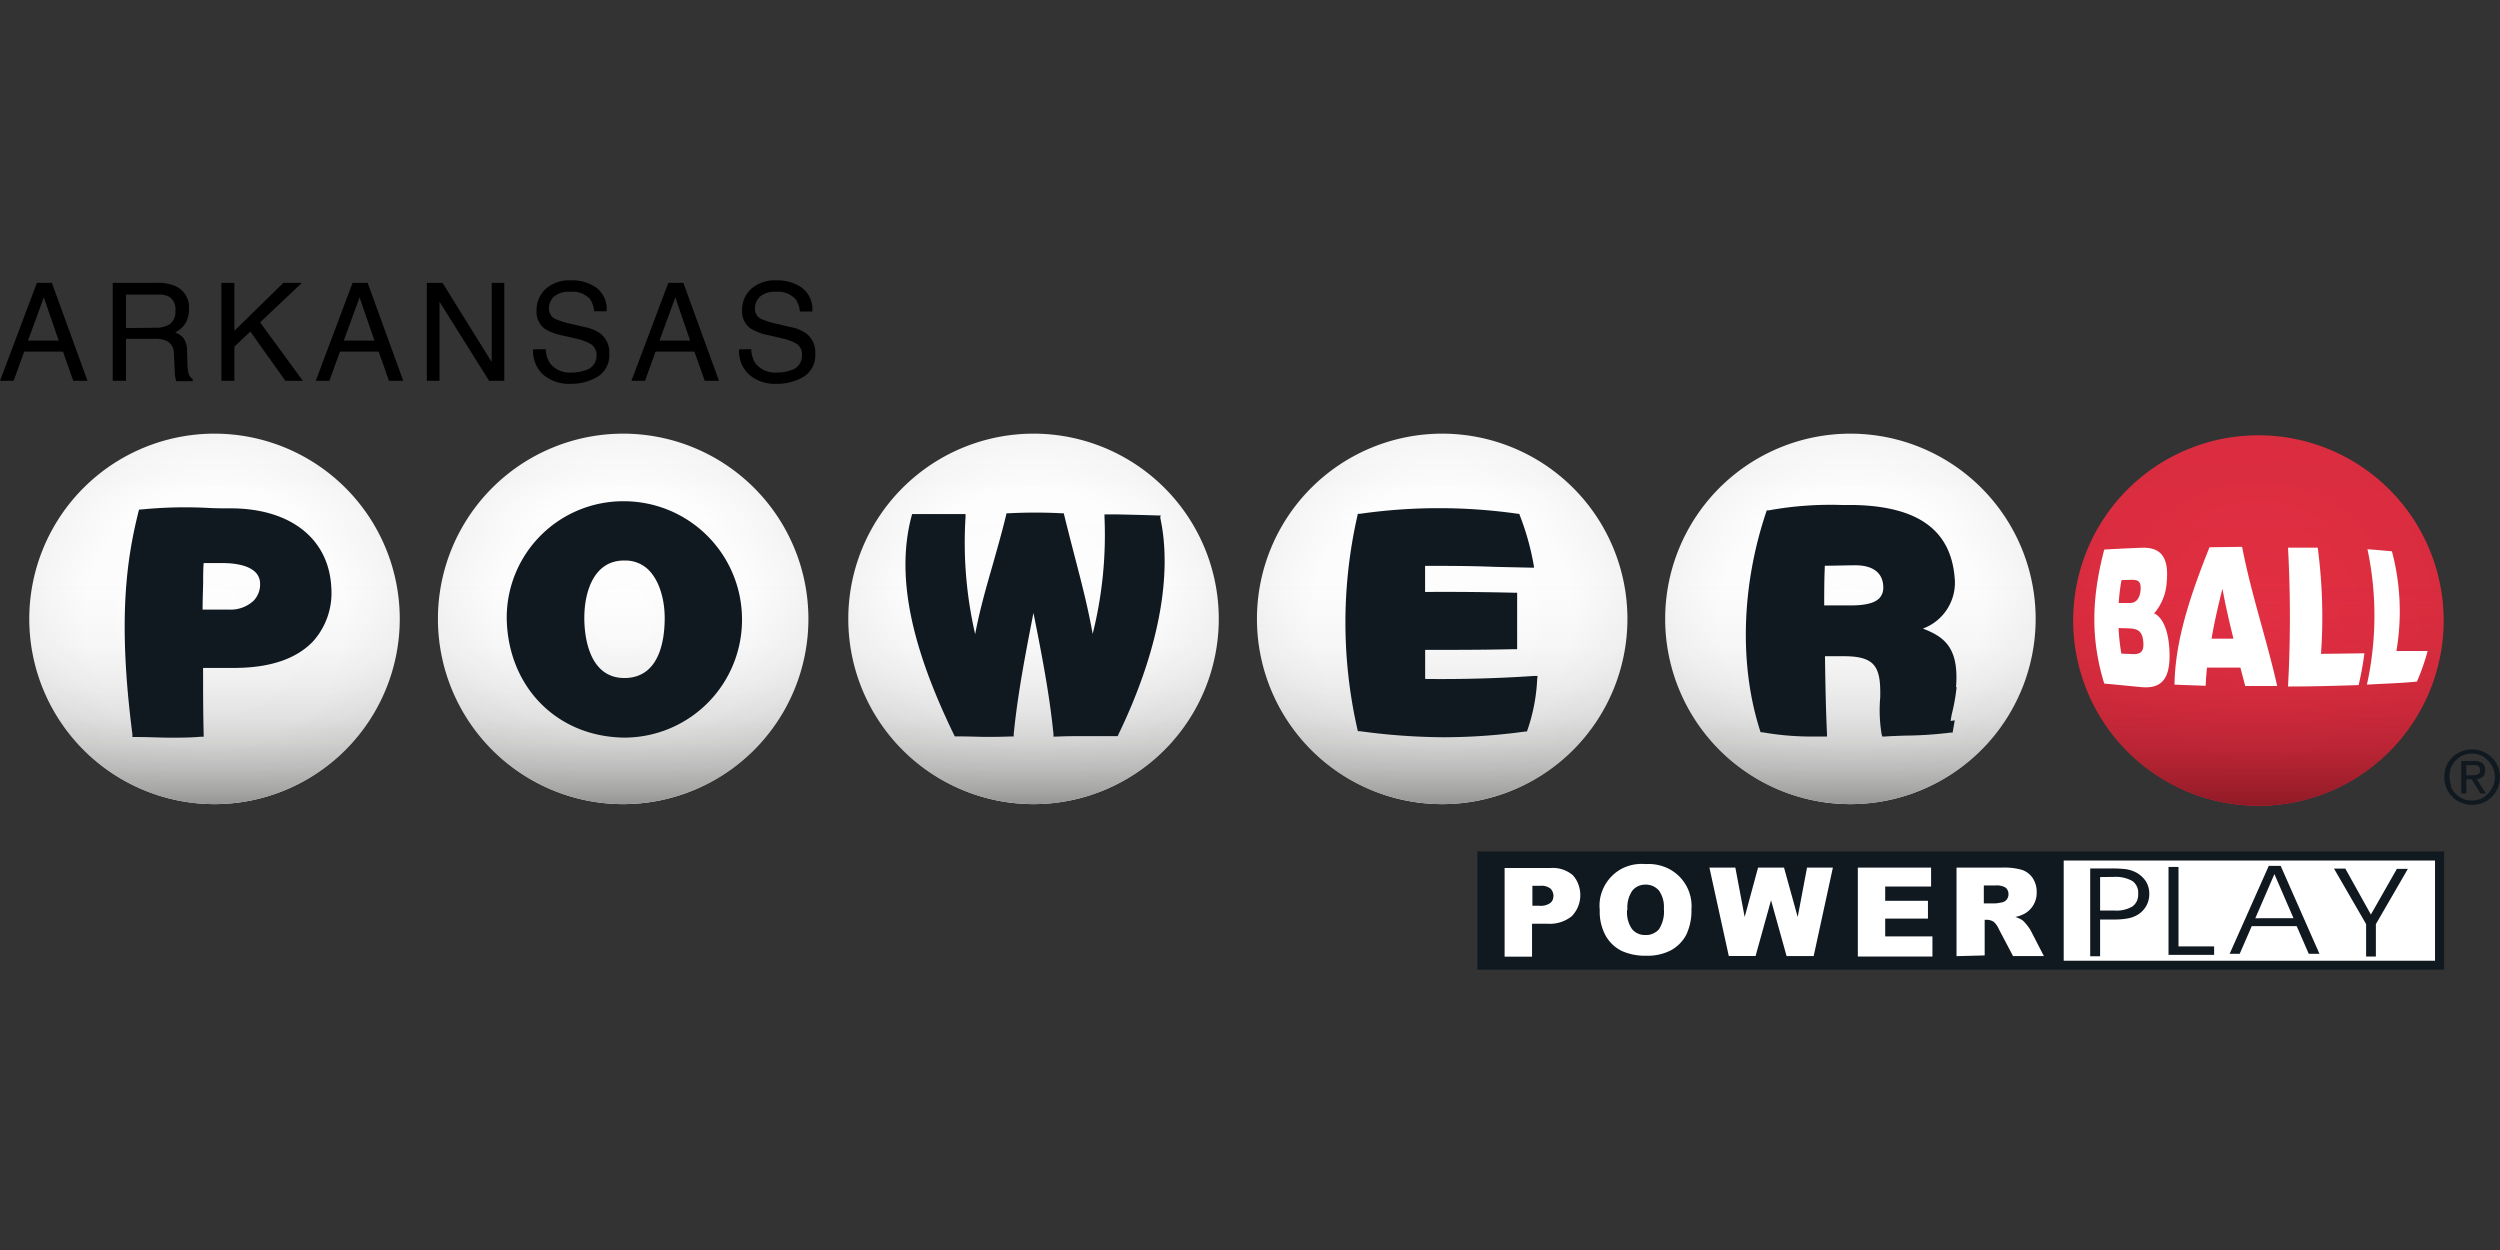 <svg xmlns="http://www.w3.org/2000/svg" xmlns:xlink="http://www.w3.org/1999/xlink" viewBox="0 0 529.17 264.58"><rect x="0" y="0" width="529.17" height="264.58" fill="#333333" stroke="none"/><defs><radialGradient id="g" cx="317.03" cy="50.35" r="26.04" gradientTransform="matrix(1 0 0 -1 0 98.15)" gradientUnits="userSpaceOnUse"><stop offset="0" stop-color="#e42f43"/><stop offset="1" stop-color="#da2d3f"/></radialGradient><radialGradient id="a" cx="259.73" cy="50.58" r="26.04" gradientTransform="matrix(1 0 0 -1 0 98.15)" gradientUnits="userSpaceOnUse"><stop offset="0" stop-color="#fff"/><stop offset=".7" stop-color="#fdfdfd"/><stop offset=".95" stop-color="#f6f6f6"/><stop offset="1" stop-color="#f4f4f4"/></radialGradient><radialGradient xlink:href="#a" id="f" cx="202.43" cy="50.58" r="26.04"/><radialGradient xlink:href="#a" id="e" cx="145.07" cy="50.58" r="26.04"/><radialGradient xlink:href="#a" id="d" cx="87.47" cy="50.58" r="26.04"/><radialGradient xlink:href="#a" id="c" cx="30.11" cy="50.58" r="26.04"/><linearGradient id="l" x1="317.03" x2="317.03" y1="24.31" y2="76.39" gradientTransform="matrix(1 0 0 -1 0 98.15)" gradientUnits="userSpaceOnUse"><stop offset="0" stop-color="#8f1a26"/><stop offset=".04" stop-color="#8f1a26" stop-opacity=".83"/><stop offset=".1" stop-color="#8f1a26" stop-opacity=".61"/><stop offset=".16" stop-color="#8f1a26" stop-opacity=".42"/><stop offset=".24" stop-color="#8f1a26" stop-opacity=".26"/><stop offset=".32" stop-color="#8f1a26" stop-opacity=".14"/><stop offset=".43" stop-color="#8f1a26" stop-opacity=".06"/><stop offset=".58" stop-color="#8f1a26" stop-opacity=".01"/><stop offset="1" stop-color="#8f1a26" stop-opacity="0"/></linearGradient><linearGradient id="b" x1="259.73" x2="259.73" y1="24.54" y2="76.62" gradientTransform="matrix(1 0 0 -1 0 98.15)" gradientUnits="userSpaceOnUse"><stop offset="0" stop-color="#939392"/><stop offset=".04" stop-color="#939392" stop-opacity=".8"/><stop offset=".1" stop-color="#939392" stop-opacity=".59"/><stop offset=".17" stop-color="#939392" stop-opacity=".4"/><stop offset=".24" stop-color="#939392" stop-opacity=".25"/><stop offset=".33" stop-color="#939392" stop-opacity=".14"/><stop offset=".43" stop-color="#939392" stop-opacity=".06"/><stop offset=".58" stop-color="#939392" stop-opacity=".01"/><stop offset="1" stop-color="#939392" stop-opacity="0"/></linearGradient><linearGradient xlink:href="#b" id="k" x1="202.43" x2="202.43" y1="24.54" y2="76.62"/><linearGradient xlink:href="#b" id="j" x1="145.07" x2="145.07" y1="24.54" y2="76.62"/><linearGradient xlink:href="#b" id="i" x1="87.47" x2="87.47" y1="24.54" y2="76.62"/><linearGradient xlink:href="#b" id="h" x1="30.11" x2="30.11" y1="24.54" y2="76.62"/><style>.cls-13,.cls-15{fill:#fff}.cls-14,.cls-16{fill:#101820}.cls-15,.cls-16{fill-rule:evenodd}</style></defs><g data-name="Layer 1"><path fill="url(#g)" d="M317 21.75a26 26 0 0 1 26 26 26 26 0 0 1-26 26 26 26 0 0 1-26-26 26 26 0 0 1 26-26z" style="fill:url(#g)" transform="translate(0 59.339) scale(1.508)"/><path fill="url(#l)" d="M317 21.75a26 26 0 0 1 26 26 26 26 0 0 1-26 26 26 26 0 0 1-26-26 26 26 0 0 1 26-26z" style="fill:url(#l)" transform="translate(0 59.339) scale(1.508)"/><path fill="url(#radialGradient3484)" d="M259.73 21.52a26 26 0 0 1 26 26 26 26 0 0 1-26 26 26 26 0 0 1-26-26 26 26 0 0 1 26-26z" style="fill:url(#a)" transform="translate(0 59.339) scale(1.508)"/><path fill="url(#linearGradient3486)" d="M259.73 21.52a26 26 0 0 1 26 26 26 26 0 0 1-26 26 26 26 0 0 1-26-26 26 26 0 0 1 26-26z" style="fill:url(#b)" transform="translate(0 59.339) scale(1.508)"/><path fill="url(#f)" d="M202.43 21.52a26 26 0 0 1 26 26 26 26 0 0 1-26 26 26 26 0 0 1-26-26 26 26 0 0 1 26-26z" style="fill:url(#f)" transform="translate(0 59.339) scale(1.508)"/><path fill="url(#k)" d="M202.43 21.52a26 26 0 0 1 26 26 26 26 0 0 1-26 26 26 26 0 0 1-26-26 26 26 0 0 1 26-26z" style="fill:url(#k)" transform="translate(0 59.339) scale(1.508)"/><path fill="url(#e)" d="M145.07 21.52a26 26 0 0 1 26 26 26 26 0 0 1-26 26 26 26 0 0 1-26-26 26 26 0 0 1 26-26z" style="fill:url(#e)" transform="translate(0 59.339) scale(1.508)"/><path fill="url(#j)" d="M145.07 21.52a26 26 0 0 1 26 26 26 26 0 0 1-26 26 26 26 0 0 1-26-26 26 26 0 0 1 26-26z" style="fill:url(#j)" transform="translate(0 59.339) scale(1.508)"/><path fill="url(#d)" d="M87.47 21.52a26 26 0 0 1 26 26 26 26 0 0 1-26 26 26 26 0 0 1-26-26 26 26 0 0 1 26-26z" style="fill:url(#d)" transform="translate(0 59.339) scale(1.508)"/><path fill="url(#i)" d="M87.47 21.52a26 26 0 0 1 26 26 26 26 0 0 1-26 26 26 26 0 0 1-26-26 26 26 0 0 1 26-26z" style="fill:url(#i)" transform="translate(0 59.339) scale(1.508)"/><path fill="url(#c)" d="M30.11 21.52a26 26 0 0 1 26 26 26 26 0 0 1-26 26 26 26 0 0 1-26-26 26 26 0 0 1 26-26z" style="fill:url(#c)" transform="translate(0 59.339) scale(1.508)"/><path fill="url(#h)" d="M30.11 21.52a26 26 0 0 1 26 26 26 26 0 0 1-26 26 26 26 0 0 1-26-26 26 26 0 0 1 26-26z" style="fill:url(#h)" transform="translate(0 59.339) scale(1.508)"/><path d="M516.502 180.787h-82.956v23.575h82.956z" class="cls-13"/><path d="M312.716 180.23v25.022h204.63v-25.023zm202.7 23.121H436.82v-21.206h78.597z" class="cls-14"/><path d="M318.568 183.729h9.623a6.516 6.516 0 0 1 4.706 1.508 5.716 5.716 0 0 1 1.191 1.96 6.425 6.425 0 0 1-1.387 6.728 7.406 7.406 0 0 1-5.219 1.598h-3.198v6.969h-5.806v-18.763zm5.807 7.993h1.418a3.514 3.514 0 0 0 2.353-.588 1.765 1.765 0 0 0 .513-.678 2.217 2.217 0 0 0 0-1.645 2.564 2.564 0 0 0-.438-.693 3.017 3.017 0 0 0-2.202-.619h-1.66v4.223zM338.613 192.597a8.643 8.643 0 0 1 .468-3.86 9.05 9.05 0 0 1 2.066-3.274 8.612 8.612 0 0 1 3.273-2.081 9.05 9.05 0 0 1 3.862-.483 9.593 9.593 0 0 1 3.86.528 8.869 8.869 0 0 1 5.883 9.05 11.825 11.825 0 0 1-1.1 5.384 7.964 7.964 0 0 1-3.198 3.258 10.558 10.558 0 0 1-5.204 1.177 12.066 12.066 0 0 1-5.249-1.01 7.949 7.949 0 0 1-3.379-3.183 10.558 10.558 0 0 1-1.282-5.476zm5.792 0a6.184 6.184 0 0 0 1.056 4.073 3.318 3.318 0 0 0 1.282.95 3.364 3.364 0 0 0 1.584.287 3.273 3.273 0 0 0 1.508-.272 3.68 3.68 0 0 0 1.312-.935 6.908 6.908 0 0 0 1.041-4.36 5.928 5.928 0 0 0-1.07-3.875 3.876 3.876 0 0 0-1.313-.936 3.786 3.786 0 0 0-1.508-.286 4.012 4.012 0 0 0-1.509.301 3.545 3.545 0 0 0-1.252.95 6.2 6.2 0 0 0-1.055 4.103zM361.826 183.638h5.49l1.976 10.468 2.836-10.468h5.49l2.896 10.468 1.976-10.468h5.475l-4.072 18.733h-5.732l-3.288-11.81-3.273 11.795h-5.671zM393.244 183.638h15.505v4.012h-9.713v3.017h9.05v3.77h-9.05v3.771h10v4.254h-15.792zM414.134 202.386v-18.748h9.698a13.952 13.952 0 0 1 4.103.468 4.42 4.42 0 0 1 2.292 1.704 5.264 5.264 0 0 1 .875 3.017 5.038 5.038 0 0 1-2.488 4.524 7.014 7.014 0 0 1-2.037.74 6.214 6.214 0 0 1 1.509.693 7.029 7.029 0 0 1 .92.98 10.06 10.06 0 0 1 .814 1.162l2.806 5.445h-6.531l-3.017-5.731a4.404 4.404 0 0 0-1.056-1.509 2.655 2.655 0 0 0-1.417-.437h-.513v7.541zm5.807-11.161h2.383a10.136 10.136 0 0 0 1.508-.242 1.599 1.599 0 0 0 .935-.588 1.78 1.78 0 0 0 .362-1.1 1.629 1.629 0 0 0-.135-.755 1.66 1.66 0 0 0-.438-.634 3.59 3.59 0 0 0-2.157-.482h-2.488v3.8z" class="cls-15"/><path d="M444.526 185.644v7.09h3.017a6.637 6.637 0 0 0 3.816-.86 3.107 3.107 0 0 0 .95-1.162 3.198 3.198 0 0 0 .271-1.508 3.017 3.017 0 0 0-1.236-2.73 7.255 7.255 0 0 0-3.967-.86zm-2.096-1.825h4.525a26.621 26.621 0 0 1 3.107.166 7.255 7.255 0 0 1 2.006.648 5.777 5.777 0 0 1 2.157 1.931 4.947 4.947 0 0 1 .708 2.594 5.038 5.038 0 0 1-2.564 4.525 6.124 6.124 0 0 1-2.02.724 16.833 16.833 0 0 1-3.017.227h-2.806v7.782h-2.096zM468.659 202.115h-9.653v-18.613h2.111v16.818h7.542zM474.164 201.888h-2.217l8.28-18.612h2.52l8.205 18.612h-2.263l-2.549-5.852h-9.517l-2.55 5.852zm11.297-7.541-4.042-9.336-4.042 9.351zM502.897 195.614v6.848h-2.066v-6.863l-6.802-11.75h2.398l5.415 9.729 5.505-9.669h2.323z" class="cls-16"/><path d="M517.8 162.16a5.837 5.837 0 0 1 1.281-1.855 5.882 5.882 0 0 1 4.178-1.675 5.928 5.928 0 0 1 2.233.423 6.47 6.47 0 0 1 1.915 1.252 5.762 5.762 0 0 1 1.75 4.178 6.154 6.154 0 0 1-.468 2.337 6.033 6.033 0 0 1-1.282 1.886 5.656 5.656 0 0 1-1.87 1.222 6.033 6.033 0 0 1-4.525 0 5.566 5.566 0 0 1-1.885-1.222 5.234 5.234 0 0 1-1.282-1.886 6.033 6.033 0 0 1 0-4.66zm.965 4.329a4.525 4.525 0 0 0 1.025 1.508 4.525 4.525 0 0 0 1.509 1.07 4.736 4.736 0 0 0 1.93.378 4.525 4.525 0 0 0 1.9-.377 5.008 5.008 0 0 0 1.509-1.071 5.445 5.445 0 0 0 1.026-1.508 4.962 4.962 0 0 0-1.026-5.49 4.66 4.66 0 0 0-5.31-1.117 5.083 5.083 0 0 0-2.533 2.564 6.033 6.033 0 0 0 .06 3.982zm4.856-5.43a2.896 2.896 0 0 1 1.825.497 1.855 1.855 0 0 1 .589 1.509 1.508 1.508 0 0 1-.121.739 1.508 1.508 0 0 1-.407.618 2.519 2.519 0 0 1-1.282.513l1.96 3.017h-1.146l-1.87-3.017h-1.131v3.017h-1.071v-6.893zm-.467 3.016h.679a1.87 1.87 0 0 0 .573-.135.965.965 0 0 0 .407-.332 1.312 1.312 0 0 0 .15-.634.89.89 0 0 0-.12-.513.935.935 0 0 0-.362-.362 1.795 1.795 0 0 0-.482-.15h-1.961v2.187z" class="cls-14"/><path d="M445.401 144.694c-3.122-10.106-2.443-19.005 0-28.371 2.594-.151 5.189-.272 7.783-.378 3.695-.15 6.033 1.373 5.43 7.361a11.086 11.086 0 0 1-2.655 6.53c1.9.876 2.926 3.711 3.183 7 .543 6.772-1.509 8.974-5.792 8.612-2.64-.241-5.294-.528-7.949-.754zm3.65-21.9a44.163 44.163 0 0 0-.588 4.84h2.413c1.162 0 2.021-.844 2.202-2.578.242-2.293-.814-2.338-2.036-2.323zm-.618 10.15a46.17 46.17 0 0 0 .588 5.4l2.489.12c1.402 0 2.368-.362 2.156-2.594-.21-2.61-1.508-2.82-3.393-2.88zM460.273 144.92c.136-9.563 3.5-19.276 7.406-29.08l6.908-.09c1.855 9.788 5.218 19.607 7.42 29.457h-6.757a370.135 370.135 0 0 1-1.025-3.892h-7.074a65.944 65.944 0 0 0-.287 3.846zm10.15-20.287c-.904 3.515-1.704 7.014-2.307 10.558h4.63c-.874-3.574-1.689-7.074-2.322-10.558zM484.3 145.312a272.746 272.746 0 0 0 0-29.382h6.29a111.961 111.961 0 0 1 .693 22.474l9.186-.12a66.607 66.607 0 0 1-1.222 6.726c-4.947.166-9.97.302-14.947.302zM500.997 144.92a67.738 67.738 0 0 0 .12-28.658c1.614.09 3.56.302 5.174.423a49.533 49.533 0 0 1 .95 21.116h6.607a44.435 44.435 0 0 1-2.263 6.47c-3.816.377-6.727.408-10.588.649z" class="cls-13"/><path d="M49.457 107.605c-2.006 0-3.846 0-5.61-.106a94.088 94.088 0 0 0-13.983.347h-.422l-.12.422c-2.52 10.136-4.435 22.836-1.298 47.135v.603h1.116c2.429 0 4.691.136 6.984.136 2.051 0 4.133 0 6.38-.196h.603v-.604c-.12-4.675-.12-9.366-.12-13.967h7.104c7.24-.09 12.654-1.96 16.123-5.565a15.294 15.294 0 0 0 3.922-11.267c-.407-10.257-8.296-16.712-20.679-16.938zm5.596 15.972a4.917 4.917 0 0 1-.332 1.931 5.023 5.023 0 0 1-1.056 1.66 7.15 7.15 0 0 1-5.068 1.87h-5.716c0-1.795.075-3.741.12-5.641 0-1.509 0-2.866.106-4.209h3.65c2.595-.045 8.296.347 8.296 4.39zM132.112 106.096a24.66 24.66 0 0 0-24.857 24.676c.181 14.525 10.558 25.189 24.872 25.355a24.932 24.932 0 0 0 24.932-25.234 25.023 25.023 0 0 0-24.947-24.797zm-8.431 24.736c0-5.882 2.187-12.156 8.34-12.187h.302a6.938 6.938 0 0 1 4.932 1.961c2.142 2.097 3.44 5.928 3.44 10.226 0 4.721-1.117 12.655-8.508 12.685-7.918 0-8.506-9.728-8.506-12.685zM245.687 109.113h-.453c-3.816-.12-4.524-.136-8.521-.226h-2.927v.633a85.973 85.973 0 0 1-2.503 24.66c-1.041-5.836-2.429-11.13-3.877-16.681-.693-2.7-1.417-5.475-2.141-8.446l-.106-.408h-.422a107.406 107.406 0 0 0-11.237 0h-.438l-.105.408c-.905 3.74-1.9 7.18-2.85 10.558-1.404 4.871-2.73 9.502-3.696 14.615a86.154 86.154 0 0 1-2.036-24.796v-.619h-11.313l-.12.453c-3.243 12.262-.392 26.998 9.05 46.395l.12.211h.347c3.122 0 4.721.106 6.26.106s2.805 0 5.339-.09h.513v-.514c.83-8.446 2.519-17.149 4.178-25.64 1.689 8.43 3.393 17.134 4.238 25.64v.543h.543c2.383-.105 4.525-.105 6.667-.105h6.38l.15-.332c8.402-17.345 11.54-33.665 8.854-45.928zM301.66 143.713v-6.154c6.244 0 12.594 0 18.869-.15h.603v-11.946h-.633a600.717 600.717 0 0 0-18.854-.166v-5.52c4.947 0 9.728 0 14.781.21l7.542.167h.754l-.12-.74a55.113 55.113 0 0 0-2.897-10.301l-.135-.362h-.302a117.843 117.843 0 0 0-33.379 0h-.482l-.09.437a101.87 101.87 0 0 0 0 45.159l.105.422h.422a133.892 133.892 0 0 0 17.888 1.282 126.697 126.697 0 0 0 17.074-1.206h.377l.136-.347a38.04 38.04 0 0 0 2.051-10.694l.076-.724h-.74c-7.661.513-15.399.724-23.046.633zM414.028 145.418c.68-8.507-2.67-10.68-7.013-12.368a10.347 10.347 0 0 0 6.712-10.89c-.86-9.955-7.753-14.948-21.117-15.264h-2.594a73.017 73.017 0 0 0-15.701 1.146h-.362l-.106.347c-5.249 15.596-5.731 32.443-1.297 46.244l.106.362h.377a58.944 58.944 0 0 0 10.558.905h3.122v-.648c-.256-5.37-.347-10.875-.422-16.2v-.15h4.148c3.016 0 4.962.543 6.033 1.69 1.357 1.402 1.583 3.83 1.508 7.058a31.146 31.146 0 0 0 .302 7.768l.15.482h.498c1.509-.105 3.017-.15 4.42-.196a83.303 83.303 0 0 0 9.502-.633h.452l.453-2.61-.86.151a13.695 13.695 0 0 1 .302-1.72 40.875 40.875 0 0 0 .95-5.43zm-15.4-21.222a3.5 3.5 0 0 1-.165 1.312 3.198 3.198 0 0 1-.679 1.131c-.98.996-2.926 1.509-6.033 1.509h-5.626c0-2.67 0-5.43.136-8.402 2.187 0 4.404-.09 6.56-.09 3.636.015 5.747 1.629 5.808 4.54z" class="cls-14"/><path d="M7.813 59.867h3.167l7.542 20.739h-3.017l-2.172-6.184H5.128l-2.247 6.184H0zm4.615 12.232-3.152-9.155-3.348 9.155zM23.861 59.867h9.427a9.186 9.186 0 0 1 3.846.694A4.872 4.872 0 0 1 40 65.448a5.55 5.55 0 0 1-.77 3.016 5.641 5.641 0 0 1-2.156 1.9 4.148 4.148 0 0 1 1.825 1.298 4.525 4.525 0 0 1 .694 2.61l.09 2.79a8.462 8.462 0 0 0 .212 1.885 1.765 1.765 0 0 0 .89 1.267v.467h-3.44a2.88 2.88 0 0 1-.226-.693 11.66 11.66 0 0 1-.135-1.644l-.181-3.454a2.911 2.911 0 0 0-1.509-2.73 5.882 5.882 0 0 0-2.413-.453h-6.214v8.899H23.86zm9.126 9.502a5.219 5.219 0 0 0 3.016-.8 3.273 3.273 0 0 0 1.116-2.85 3.017 3.017 0 0 0-1.508-3.016 4.902 4.902 0 0 0-2.262-.347h-6.682v7.089zM46.863 59.867h2.745v10.15l10.377-10.15h3.922l-8.854 8.371 9.05 12.368h-3.696l-7.42-10.422-3.379 3.182v7.24h-2.745zM74.63 59.867h3.183l7.542 20.739h-3.017l-2.187-6.184h-8.19l-2.247 6.184h-2.881zm4.631 12.232-3.152-9.155-3.349 9.155zM90.347 59.867h3.318l10.408 16.757V59.867h2.67v20.739h-3.213L93.032 63.864v16.742h-2.685zM115.52 73.91a5.852 5.852 0 0 0 .815 2.865 5.219 5.219 0 0 0 4.736 2.066 8.054 8.054 0 0 0 2.776-.452 3.198 3.198 0 0 0 2.428-3.137 2.76 2.76 0 0 0-1.086-2.338 10.558 10.558 0 0 0-3.258-1.237l-2.715-.634a12.066 12.066 0 0 1-3.786-1.357 4.434 4.434 0 0 1-1.855-3.967 6.033 6.033 0 0 1 1.885-4.525 7.451 7.451 0 0 1 5.34-1.855 9.05 9.05 0 0 1 5.384 1.508 5.762 5.762 0 0 1 2.218 5.038h-2.64a5.324 5.324 0 0 0-.86-2.549 4.947 4.947 0 0 0-4.238-1.569 4.721 4.721 0 0 0-3.424 1.041 3.333 3.333 0 0 0-1.04 2.428 2.368 2.368 0 0 0 1.236 2.233 17.632 17.632 0 0 0 3.65 1.131l2.82.664a8.356 8.356 0 0 1 3.138 1.312 4.962 4.962 0 0 1 1.916 4.223 5.324 5.324 0 0 1-2.444 4.932 10.77 10.77 0 0 1-5.671 1.509 8.416 8.416 0 0 1-5.913-1.976 6.818 6.818 0 0 1-2.096-5.325zM141.463 59.867h3.183l7.541 20.739h-3.016l-2.187-6.184h-8.22l-2.233 6.184h-2.88zm4.616 12.232-3.137-9.155-3.349 9.155zM159.02 73.91a5.852 5.852 0 0 0 .8 2.865 5.234 5.234 0 0 0 4.75 2.066 8.175 8.175 0 0 0 2.776-.452 3.183 3.183 0 0 0 2.413-3.137 2.76 2.76 0 0 0-1.025-2.414 10.558 10.558 0 0 0-3.258-1.237l-2.715-.633a11.93 11.93 0 0 1-3.771-1.357 4.404 4.404 0 0 1-1.916-3.892 6.033 6.033 0 0 1 1.87-4.525 7.542 7.542 0 0 1 5.34-1.855 9.05 9.05 0 0 1 5.385 1.508 5.762 5.762 0 0 1 2.277 5.098h-2.64a5.324 5.324 0 0 0-.86-2.549 4.902 4.902 0 0 0-4.177-1.629 4.69 4.69 0 0 0-3.424 1.041 3.333 3.333 0 0 0-1.04 2.428 2.383 2.383 0 0 0 1.221 2.233 17.964 17.964 0 0 0 3.65 1.131l2.82.664a8.431 8.431 0 0 1 3.153 1.312 5.008 5.008 0 0 1 1.916 4.223 5.324 5.324 0 0 1-2.444 4.932 10.83 10.83 0 0 1-5.686 1.509 8.416 8.416 0 0 1-5.913-1.976 6.757 6.757 0 0 1-2.081-5.325z"/></g></svg>